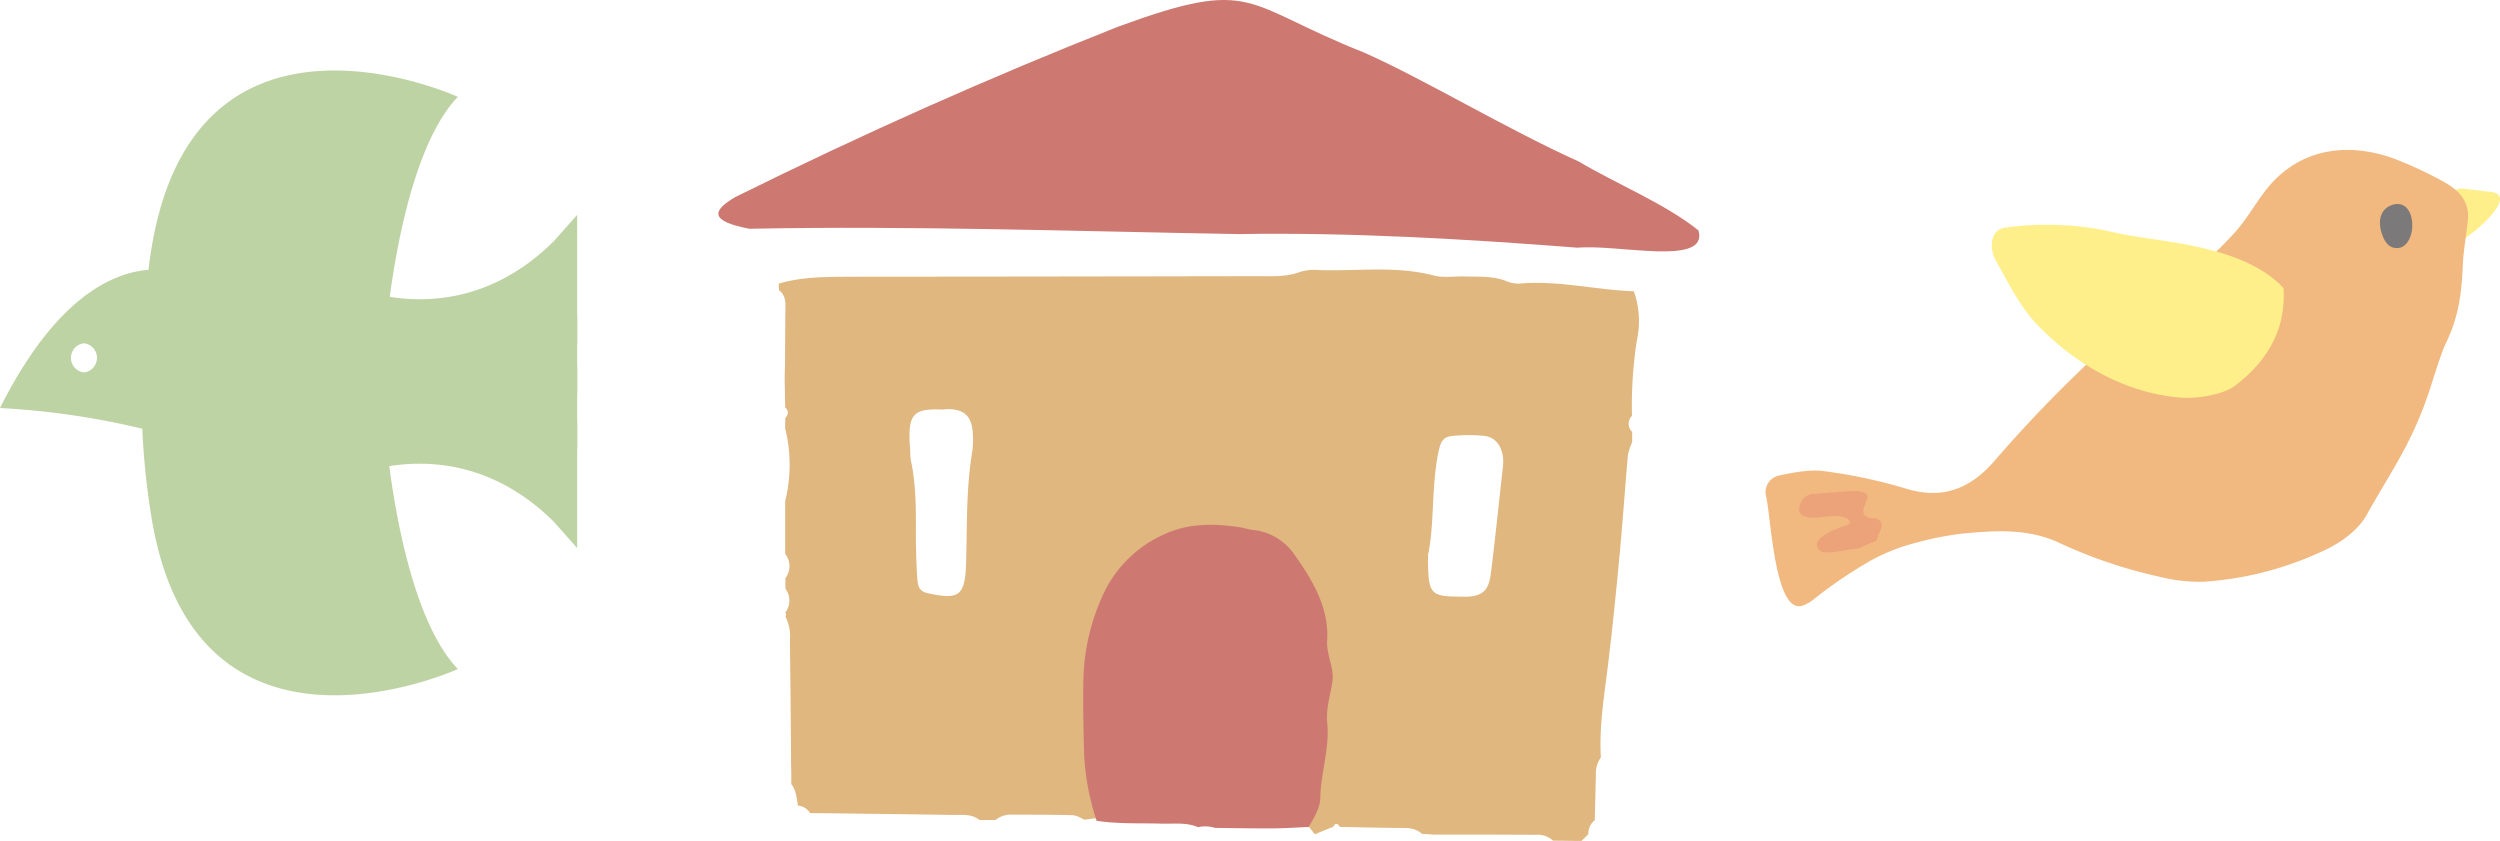 <svg xmlns="http://www.w3.org/2000/svg" xmlns:xlink="http://www.w3.org/1999/xlink" width="424.549" height="142.811" viewBox="0 0 424.549 142.811"><defs><clipPath id="clip-path"><rect id="&#x9577;&#x65B9;&#x5F62;_2290" data-name="&#x9577;&#x65B9;&#x5F62; 2290" width="424.549" height="142.81" fill="none"></rect></clipPath><clipPath id="clip-path-2"><rect id="&#x9577;&#x65B9;&#x5F62;_2289" data-name="&#x9577;&#x65B9;&#x5F62; 2289" width="424.549" height="142.811" fill="none"></rect></clipPath><clipPath id="clip-path-3"><rect id="&#x9577;&#x65B9;&#x5F62;_2288" data-name="&#x9577;&#x65B9;&#x5F62; 2288" width="98.009" height="106.099" fill="none"></rect></clipPath></defs><g id="&#x30B0;&#x30EB;&#x30FC;&#x30D7;_2487" data-name="&#x30B0;&#x30EB;&#x30FC;&#x30D7; 2487" opacity="0.69"><g id="&#x30B0;&#x30EB;&#x30FC;&#x30D7;_2486" data-name="&#x30B0;&#x30EB;&#x30FC;&#x30D7; 2486" clip-path="url(#clip-path)"><g id="&#x30B0;&#x30EB;&#x30FC;&#x30D7;_2485" data-name="&#x30B0;&#x30EB;&#x30FC;&#x30D7; 2485" transform="translate(0 0)"><g id="&#x30B0;&#x30EB;&#x30FC;&#x30D7;_2484" data-name="&#x30B0;&#x30EB;&#x30FC;&#x30D7; 2484" clip-path="url(#clip-path-2)"><path id="&#x30D1;&#x30B9;_30901" data-name="&#x30D1;&#x30B9; 30901" d="M94.1,36.19c-10.031,10-20.827,10.631-27.917,9.506,1.329-9.821,4.512-26.581,11.561-33.968,0,0-44.915-20.544-52.125,26.444-.162.992-.283,1.983-.4,2.929C18.771,41.64,9.264,46.146,0,64.571a133.333,133.333,0,0,1,24.17,3.514,125.575,125.575,0,0,0,1.45,14.37C32.83,129.4,77.746,108.9,77.746,108.9c-7.17-7.524-10.353-24.687-11.641-34.465,7.129-1.125,17.966-.495,28,9.507l3.907,4.414V31.775ZM14.26,58.534a2.493,2.493,0,0,1,0-4.955,2.493,2.493,0,0,1,0,4.955" transform="translate(0 4.717)" fill="#a1bf7a"></path><g id="&#x30B0;&#x30EB;&#x30FC;&#x30D7;_2483" data-name="&#x30B0;&#x30EB;&#x30FC;&#x30D7; 2483" transform="translate(0 11.974)" opacity="0.11"><g id="&#x30B0;&#x30EB;&#x30FC;&#x30D7;_2482" data-name="&#x30B0;&#x30EB;&#x30FC;&#x30D7; 2482"><g id="&#x30B0;&#x30EB;&#x30FC;&#x30D7;_2481" data-name="&#x30B0;&#x30EB;&#x30FC;&#x30D7; 2481" clip-path="url(#clip-path-3)"><path id="&#x30D1;&#x30B9;_30902" data-name="&#x30D1;&#x30B9; 30902" d="M94.1,36.19c-10.031,10-20.827,10.631-27.917,9.506,1.329-9.821,4.512-26.581,11.561-33.968,0,0-44.915-20.544-52.125,26.444-.162.992-.283,1.983-.4,2.929C18.771,41.64,9.264,46.146,0,64.571a133.333,133.333,0,0,1,24.17,3.514,125.575,125.575,0,0,0,1.45,14.37C32.83,129.4,77.746,108.9,77.746,108.9c-7.17-7.524-10.353-24.687-11.641-34.465,7.129-1.125,17.966-.495,28,9.507l3.907,4.414V31.775ZM14.26,58.534a2.493,2.493,0,0,1,0-4.955,2.493,2.493,0,0,1,0,4.955" transform="translate(0 -7.257)" fill="#a1bf7a"></path></g></g></g><path id="&#x30D1;&#x30B9;_30903" data-name="&#x30D1;&#x30B9; 30903" d="M60.768,34.816a1.191,1.191,0,0,0,1.12,1.252l7.243,1.308V32.326l-7.243,1.237a1.191,1.191,0,0,0-1.12,1.252" transform="translate(28.888 21.012)" fill="#a1bf7a"></path><path id="&#x30D1;&#x30B9;_30904" data-name="&#x30D1;&#x30B9; 30904" d="M60.768,40.2a1.191,1.191,0,0,0,1.12,1.252l7.243,1.308V37.714l-7.243,1.237a1.191,1.191,0,0,0-1.12,1.252" transform="translate(28.888 24.514)" fill="#a1bf7a"></path><path id="&#x30D1;&#x30B9;_30905" data-name="&#x30D1;&#x30B9; 30905" d="M60.768,45.592a1.191,1.191,0,0,0,1.12,1.252l7.243,1.308V43.1l-7.243,1.237a1.191,1.191,0,0,0-1.12,1.252" transform="translate(28.888 28.016)" fill="#a1bf7a"></path><path id="&#x30D1;&#x30B9;_30906" data-name="&#x30D1;&#x30B9; 30906" d="M91.794,82.921l.081.091v-.091Z" transform="translate(43.638 53.898)" fill="#d29645"></path><path id="&#x30D1;&#x30B9;_30907" data-name="&#x30D1;&#x30B9; 30907" d="M234.859,31.435c-6.325-.226-12.529-1.8-18.894-1.351a5.183,5.183,0,0,1-2.619-.315c-2.375-.992-4.873-.766-7.29-.856-1.773-.045-3.626.271-5.277-.18-6.446-1.666-12.972-.676-19.457-.9a8.14,8.14,0,0,0-3.141.313c-2.418.9-4.875.723-7.333.723q-34.562.067-69.166.089c-4.068.046-8.1,0-12.044,1.171a11.1,11.1,0,0,0,.04,1.127c1.006.719,1.127,1.846,1.087,3.062-.04,3.335-.04,6.668-.081,10-.04.767-.04,1.577-.04,2.389,0,.766.04,1.577.04,2.343,0,.721.041,1.44.041,2.117a1.079,1.079,0,0,1,.04,1.713c-.04.63-.04,1.259-.04,1.846a25.607,25.607,0,0,1,0,12.344v8.964a3.316,3.316,0,0,1,.04,4.1v1.8a3.372,3.372,0,0,1-.04,4.1.434.434,0,0,1,.04.63,7.345,7.345,0,0,1,.766,3.965c.08,7.072.161,14.145.2,21.217.041,1.082.041,2.208.041,3.29.845,1.035.885,2.388,1.127,3.648a2.565,2.565,0,0,1,2.055,1.262c8.056.091,16.073.18,24.17.315,1.53.046,3.182-.271,4.591.856h2.74a4.091,4.091,0,0,1,2.9-.9c3.464,0,6.928,0,10.353.091a5.6,5.6,0,0,1,1.772.764c.726-.089,1.41-.18,2.135-.271-.04-.269-.121-.54-.161-.81h37.1c-.283.766-.6,1.531-.928,2.252.363.406.686.856,1.048,1.307,1.048-.45,2.055-.855,3.1-1.261.4-.721.766-.63,1.127,0,3.3.089,6.647.135,9.95.18,1.41,0,2.821-.091,3.988.992q.967.067,1.934.135c5.8,0,11.6,0,17.4.045a3.724,3.724,0,0,1,2.94.992c1.611,0,3.222.045,4.833.045.363-.361.807-.766,1.169-1.171a2.894,2.894,0,0,1,1.087-2.343c.081-2.478.121-5,.2-7.524a4.82,4.82,0,0,1,.845-3.151c-.322-5.542.645-10.9,1.289-16.355.726-6.037,1.329-12.028,1.893-18.066.524-5.676.927-11.307,1.411-16.983a11.506,11.506,0,0,1,.724-2.163V55.312a1.885,1.885,0,0,1,.041-2.793h-.081a73.647,73.647,0,0,1,.806-12.614,15.167,15.167,0,0,0-.482-8.469M122.508,58.554c-1.048,6.217-.885,12.525-1.048,18.787-.161,5.722-1.087,6.488-6.123,5.452-1.611-.315-2.054-.766-2.175-2.658-.161-2.119-.2-4.28-.242-6.443,0-4.549.121-9.055-.845-13.515a12.3,12.3,0,0,1-.121-1.756c-.524-6.263.524-7.118,5.518-6.894a9.009,9.009,0,0,1,1.048-.089c2.7.089,3.948,1.307,4.069,4.189a14.2,14.2,0,0,1-.081,2.927m90.114,2.614c-.685,6.037-1.289,12.117-2.054,18.155-.363,2.884-1.329,3.741-3.747,3.965-.524.045-1.046,0-1.57,0-5.077-.045-5.359-.406-5.359-7.072,1.087-4.957.564-11.127,1.692-17.12.524-2.567.927-3.018,3.1-3.153a27.891,27.891,0,0,1,4.754.045c1.934.226,3.061,1.757,3.222,4.009a11.489,11.489,0,0,1-.04,1.171" transform="translate(42.613 18.032)" fill="#d29645"></path><path id="&#x30D1;&#x30B9;_30908" data-name="&#x30D1;&#x30B9; 30908" d="M126.956,104.28a42.848,42.848,0,0,1-2.128-11.259c-.094-4.255-.209-8.506-.114-12.766a36.225,36.225,0,0,1,3.448-14.614,20.567,20.567,0,0,1,10.052-9.911c4.02-1.945,8.36-1.99,12.78-1.345.86.125,1.692.394,2.554.511a9.664,9.664,0,0,1,6.776,3.864c3.266,4.567,6.145,9.322,5.778,14.875-.159,2.4,1.228,4.653.9,6.981s-1.133,4.622-.887,6.989c.447,4.3-1.081,8.463-1.171,12.731-.038,1.749-1.036,3.4-1.97,4.993-2.049.086-4.1.229-6.146.241-3.249.018-6.5-.051-9.748-.084a5.615,5.615,0,0,0-2.9-.122c-1.977-.865-4.122-.535-6.2-.6-3.677-.115-7.372.082-11.021-.485" transform="translate(59.271 35.108)" fill="#b73d32"></path><path id="&#x30D1;&#x30B9;_30909" data-name="&#x30D1;&#x30B9; 30909" d="M249.13,39.139c1.769,6.154-13.665,2.3-20.531,2.925-18.8-1.465-38.466-2.623-57.553-2.313-27.69-.472-55.535-1.445-83.054-.9-6.793-1.275-6.424-3.039-2.479-5.366C107.4,22.649,128.582,13.226,150.57,4.527c23.351-8.552,21.048-3.79,41.7,4.368,9.9,4.358,24.2,12.979,36.5,18.521,6.394,3.8,14.751,7.2,20.368,11.723" transform="translate(39.308 0.001)" fill="#b73d32"></path><path id="&#x30D1;&#x30B9;_30910" data-name="&#x30D1;&#x30B9; 30910" d="M290.237,21.044c-.068-.554-.525-.949-1.554-1.071l-4.6-.541c-.555-.066-1.251-.049-1.5.51a1.728,1.728,0,0,0,.145,1.285,12.189,12.189,0,0,1,1.12,6.159,1.8,1.8,0,0,0,.022.526c.121.525,6.642-4.556,6.36-6.869" transform="translate(134.303 12.613)" fill="#fee857"></path><path id="&#x30D1;&#x30B9;_30911" data-name="&#x30D1;&#x30B9; 30911" d="M220.63,85.424a31.9,31.9,0,0,1,7.563-3.133,54.5,54.5,0,0,1,8.463-1.709c5.581-.521,11.262-.936,16.667,1.683a82.25,82.25,0,0,0,16.927,5.673,27.077,27.077,0,0,0,7.417.82A56.482,56.482,0,0,0,297.519,83.7c2.873-1.239,6.192-3.444,7.744-6.237,4.172-7.516,7.9-12.292,11.03-22.2.448-1.417,1.738-5.516,2.381-6.842,2.21-4.556,2.716-8.266,2.954-13.424.115-2.52.569-5.018.85-7.529.4-3.6-1.871-5.488-4.732-6.974a69.363,69.363,0,0,0-7.53-3.486c-6.877-2.579-14.441-2.3-20.158,3.153-2.78,2.652-4.475,6.267-7.014,9.136a78.527,78.527,0,0,1-9.857,9.133,230.912,230.912,0,0,0-30.918,29.6c-4.344,5.123-9.174,6.811-15.34,4.876a86.865,86.865,0,0,0-14.007-2.95c-2.16-.3-5.26.3-7.455.78a2.883,2.883,0,0,0-2.2,3.368c.872,3.115,1.406,20.128,6.174,18.74a7.048,7.048,0,0,0,2.206-1.3,76.2,76.2,0,0,1,8.988-6.118" transform="translate(96.608 10.03)" fill="#eb9846"></path><path id="&#x30D1;&#x30B9;_30912" data-name="&#x30D1;&#x30B9; 30912" d="M278.8,33.884c-3.86-4.092-9.488-5.831-14.26-6.928-5.173-1.19-10.5-1.546-15.663-2.787a51.039,51.039,0,0,0-17.346-.553c-2.532.337-2.791,3.444-1.554,5.656,2.139,3.823,4.183,7.951,7.094,10.946,6.716,6.91,15.176,11.547,24.3,12.269,2.679.213,7.132-.465,9.177-2.015,4.6-3.483,8.764-8.692,8.249-16.589" transform="translate(108.986 15.038)" fill="#fee857"></path><path id="&#x30D1;&#x30B9;_30913" data-name="&#x30D1;&#x30B9; 30913" d="M279.227,23.075c.665,2.472-.381,5.23-2.178,5.4-1.574.147-2.39-1.1-2.849-2.62-.714-2.363.035-4.165,1.928-4.737,1.444-.437,2.66.333,3.1,1.96" transform="translate(130.225 13.646)" fill="#403d3d"></path><path id="&#x30D1;&#x30B9;_30914" data-name="&#x30D1;&#x30B9; 30914" d="M218.238,54.65c-.55-.68-.093-1.27.059-1.962.13-.584.6-.845.276-1.468-.394-.761-2.166-.7-2.8-.662-2.014.124-4.025.309-6.039.457a2.494,2.494,0,0,0-2.544,2.071,1.888,1.888,0,0,0-.084.856,1.378,1.378,0,0,0,1.077.934c2.274.634,4.8-.718,6.962.282.329.152.689.536.509.879a.693.693,0,0,1-.437.285c-1.118.365-6.921,2.28-4.541,4.366.851.744,4.546-.271,6.6-.424a24.737,24.737,0,0,1,2.973-1.292c.041-.2.106-.441.2-.759.238-.81,1.071-1.67.394-2.543s-1.934-.185-2.61-1.021" transform="translate(98.446 32.849)" fill="#e3793f"></path></g></g></g></g></svg>